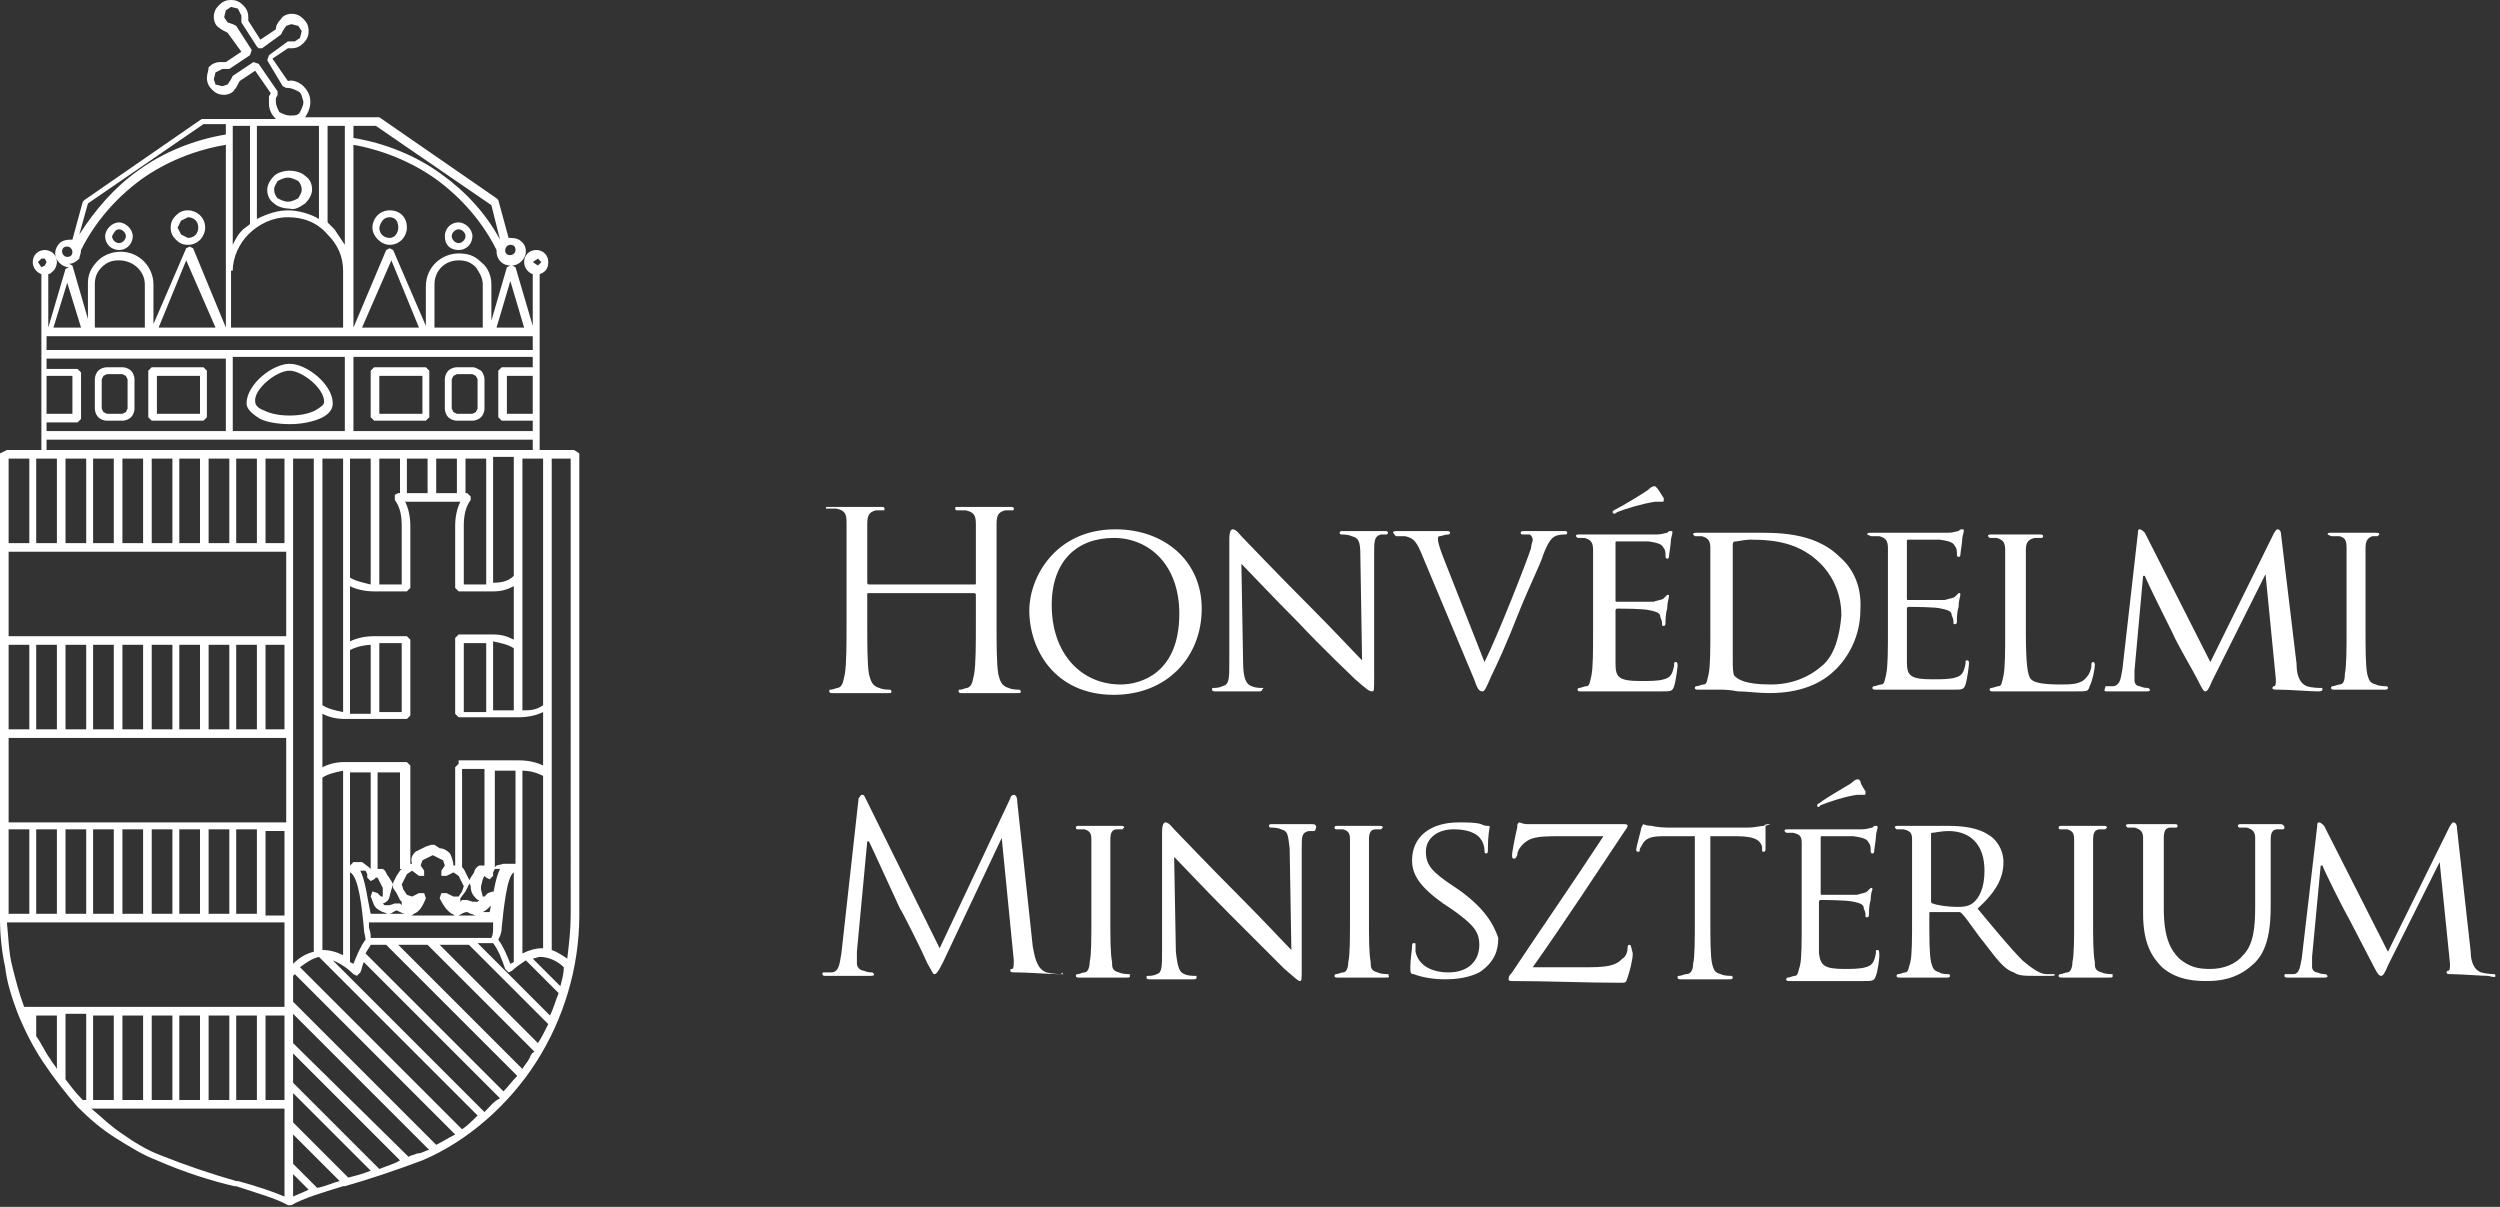 <?xml version="1.0" encoding="utf-8"?>
<!-- Generator: Adobe Illustrator 26.5.0, SVG Export Plug-In . SVG Version: 6.00 Build 0)  -->
<svg version="1.1" id="Layer_1" xmlns="http://www.w3.org/2000/svg" xmlns:xlink="http://www.w3.org/1999/xlink" x="0px" y="0px"
	 viewBox="0 0 145 70" style="enable-background:new 0 0 145 70;" xml:space="preserve">
<rect x="0" y="0" width="145" height="70" fill="#333333" stroke="none"/>
<style type="text/css">
	.st0{fill:#FFFFFF;}
</style>
<g>
	<g>
		<g>
			<path class="st0" d="M48,29.5c0.1,0,0.4,0,0.5,0c0.5,0.1,0.6,0.3,0.6,0.8c0,0.5,0,0.9,0,3.1V36c0,1.4,0,2.5-0.1,3.1
				c-0.1,0.4-0.1,0.7-0.4,0.8c-0.1,0-0.3,0.1-0.4,0.1c-0.1,0-0.1,0-0.1,0.1c0,0.1,0.1,0.1,0.2,0.1c0.4,0,1.3,0,1.4,0
				c0.1,0,1,0,1.8,0c0.2,0,0.2,0,0.2-0.1c0,0,0-0.1-0.1-0.1c-0.1,0-0.4,0-0.6-0.1c-0.4-0.1-0.5-0.4-0.6-0.8
				c-0.1-0.6-0.1-1.7-0.1-3.1v-1.5c0-0.1,0-0.1,0.1-0.1h6.1c0,0,0.1,0,0.1,0.1V36c0,1.4,0,2.5-0.1,3.1c-0.1,0.4-0.1,0.7-0.4,0.8
				c-0.1,0-0.3,0.1-0.4,0.1c-0.1,0-0.1,0-0.1,0.1c0,0.1,0.1,0.1,0.2,0.1c0.4,0,1.3,0,1.4,0c0.1,0,1,0,1.8,0c0.2,0,0.2,0,0.2-0.1
				c0,0,0-0.1-0.1-0.1c-0.1,0-0.4,0-0.6-0.1c-0.4-0.1-0.5-0.4-0.6-0.8c-0.1-0.6-0.1-1.7-0.1-3.1v-2.5c0-2.2,0-2.6,0-3.1
				c0-0.5,0.1-0.7,0.5-0.8c0.2,0,0.3,0,0.4,0c0.1,0,0.1,0,0.1-0.1c0-0.1-0.1-0.1-0.2-0.1c-0.4,0-1.3,0-1.4,0c-0.1,0-1,0-1.6,0
				c-0.2,0-0.2,0-0.2,0.1c0,0.1,0.1,0.1,0.1,0.1c0.1,0,0.4,0,0.5,0c0.5,0.1,0.6,0.3,0.6,0.8c0,0.5,0,0.9,0,3.1v0.3
				c0,0.1,0,0.1-0.1,0.1h-6.1c0,0-0.1,0-0.1-0.1v-0.3c0-2.2,0-2.6,0-3.1c0-0.5,0.1-0.7,0.5-0.8c0.2,0,0.3,0,0.4,0
				c0.1,0,0.1,0,0.1-0.1c0-0.1-0.1-0.1-0.2-0.1c-0.4,0-1.3,0-1.4,0c-0.1,0-1,0-1.6,0c-0.2,0-0.2,0-0.2,0.1
				C47.9,29.5,47.9,29.5,48,29.5z"/>
			<path class="st0" d="M64.6,40.3c3.1,0,5.1-2.2,5.1-5c0-2.8-2.2-4.6-5-4.6c-3.5,0-5,2.8-5,4.7C59.7,37.7,61.2,40.3,64.6,40.3z
				 M64.6,31.2c2,0,3.8,1.5,3.8,4.4c0,3.5-2.3,4.1-3.4,4.1c-2.3,0-4-1.8-4-4.6C61,32.5,62.5,31.2,64.6,31.2z"/>
			<path class="st0" d="M73.2,39.9c-0.1,0-0.4,0-0.6-0.1c-0.3-0.1-0.5-0.4-0.5-1.4l-0.1-5.7c0.4,0.4,1.8,1.9,3.3,3.4
				c1.3,1.4,3.2,3.2,3.3,3.3c0.7,0.6,0.8,0.7,1,0.7c0.1,0,0.1-0.1,0.1-0.9l0-7.1c0-0.7,0-1,0.4-1.1c0.1,0,0.2,0,0.3,0
				c0.1,0,0.1-0.1,0.1-0.1c0-0.1-0.1-0.1-0.2-0.1c-0.5,0-0.9,0-1.1,0c-0.1,0-0.8,0-1.3,0c-0.1,0-0.2,0-0.2,0.1c0,0,0,0.1,0.1,0.1
				c0.1,0,0.4,0,0.6,0.1c0.4,0.1,0.5,0.3,0.5,1.1l0.1,6.1c-0.4-0.4-1.7-1.8-3-3.1c-2-2-3.8-3.9-4-4.1c-0.1-0.1-0.3-0.4-0.5-0.4
				c-0.1,0-0.2,0.1-0.2,0.6v7c0,1.1,0,1.4-0.4,1.5c-0.2,0.1-0.4,0.1-0.5,0.1c-0.1,0-0.1,0-0.1,0.1c0,0.1,0.1,0.1,0.2,0.1
				c0.6,0,1.1,0,1.2,0c0.1,0,0.6,0,1.3,0c0.1,0,0.2,0,0.2-0.1C73.3,39.9,73.3,39.9,73.2,39.9z"/>
			<path class="st0" d="M81,31.1c0.1,0,0.3,0,0.5,0c0.4,0.1,0.6,0.2,0.9,0.9l3.1,7.4c0.2,0.6,0.3,0.7,0.5,0.7c0.1,0,0.2-0.2,0.5-0.9
				c0.3-0.6,0.9-1.9,1.6-3.7c0.6-1.5,1.3-2.9,1.4-3.3c0.3-0.8,0.5-1,0.7-1.1c0.2-0.1,0.5-0.1,0.6-0.1c0.1,0,0.1-0.1,0.1-0.1
				c0-0.1-0.1-0.1-0.2-0.1c-0.4,0-0.9,0-1,0c-0.2,0-0.7,0-1.2,0c-0.2,0-0.3,0-0.3,0.1c0,0.1,0.1,0.1,0.1,0.1c0.1,0,0.3,0,0.4,0
				c0.1,0,0.2,0.2,0.2,0.3c0,0.1-0.1,0.3-0.1,0.5c-0.3,0.9-1.9,5-2.7,6.6l-2.4-6.1c-0.2-0.5-0.3-0.9-0.3-1c0-0.1,0-0.2,0.1-0.2
				c0.1,0,0.3-0.1,0.5-0.1c0.1,0,0.1-0.1,0.1-0.1c0-0.1-0.1-0.1-0.3-0.1c-0.5,0-1.1,0-1.2,0c-0.2,0-0.9,0-1.5,0
				c-0.2,0-0.3,0-0.3,0.1C80.9,31,80.9,31.1,81,31.1z"/>
			<path class="st0" d="M93.1,40.1c0.2,0,0.5,0,1.1,0c0.5,0,1.3,0,2.2,0c0.5,0,0.6,0,0.7-0.3c0.1-0.3,0.2-1.1,0.2-1.2
				c0-0.1,0-0.2-0.1-0.2c-0.1,0-0.1,0-0.1,0.2c-0.1,0.5-0.2,0.7-0.6,0.8c-0.3,0.1-0.9,0.1-1.3,0.1c-1.3,0-1.5-0.2-1.5-1
				c0-0.2,0-1.7,0-2.1v-1c0,0,0-0.1,0.1-0.1c0.2,0,1.6,0,1.9,0.1c0.5,0.1,0.6,0.2,0.6,0.4c0.1,0.2,0.1,0.3,0.1,0.4
				c0,0.1,0,0.1,0.1,0.1c0.1,0,0.1-0.1,0.1-0.2c0-0.1,0-0.5,0.1-0.8c0-0.4,0.1-0.6,0.1-0.7c0-0.1,0-0.1-0.1-0.1c0,0-0.1,0.1-0.2,0.2
				c-0.1,0.1-0.3,0.1-0.6,0.2c-0.3,0-2,0-2.1,0c-0.1,0-0.1,0-0.1-0.1v-3.3c0-0.1,0-0.1,0.1-0.1c0.1,0,1.6,0,1.8,0
				c0.7,0.1,0.8,0.2,0.9,0.4c0.1,0.1,0.1,0.3,0.1,0.4c0,0.1,0,0.2,0.1,0.2c0.1,0,0.1-0.1,0.1-0.1c0-0.1,0.1-0.7,0.1-0.8
				c0-0.3,0.1-0.5,0.1-0.6c0-0.1,0-0.1-0.1-0.1c-0.1,0-0.1,0-0.2,0.1c-0.1,0-0.3,0.1-0.6,0.1c-0.3,0-2.9,0-3,0c-0.1,0-0.9,0-1.5,0
				c-0.1,0-0.2,0-0.2,0.1c0,0,0.1,0.1,0.1,0.1c0.1,0,0.3,0,0.4,0c0.4,0.1,0.5,0.3,0.5,0.7c0,0.4,0,0.7,0,2.6v2.1
				c0,1.2,0,2.1-0.1,2.6c-0.1,0.4-0.1,0.6-0.3,0.6c-0.1,0-0.3,0.1-0.4,0.1c-0.1,0-0.1,0.1-0.1,0.1c0,0.1,0.1,0.1,0.2,0.1
				c0.2,0,0.5,0,0.7,0C92.9,40.1,93.1,40.1,93.1,40.1z"/>
			<path class="st0" d="M93.6,29.8c0,0,0.1,0,0.2-0.1c0.5-0.2,1.5-0.5,2.2-0.6c0.2,0,0.4,0,0.4,0c0.1,0,0.1,0,0.1-0.2
				c-0.2-0.3-0.3-0.5-0.4-0.6c-0.1-0.1-0.1-0.1-0.1-0.1c-0.1,0-0.2,0-0.4,0.2c-0.1,0.1-1.4,0.9-2,1.2C93.5,29.7,93.5,29.7,93.6,29.8
				C93.5,29.8,93.6,29.8,93.6,29.8z"/>
			<path class="st0" d="M106.7,32.3c-1.5-1.5-3.8-1.4-5.1-1.4c-0.7,0-1.6,0-1.7,0c-0.1,0-0.9,0-1.5,0c-0.1,0-0.2,0-0.2,0.1
				c0,0,0.1,0.1,0.1,0.1c0.1,0,0.3,0,0.4,0c0.4,0.1,0.5,0.3,0.5,0.7c0,0.4,0,0.7,0,2.6v2.1c0,1.2,0,2.1-0.1,2.6
				c-0.1,0.4-0.1,0.6-0.3,0.6c-0.1,0-0.3,0.1-0.4,0.1c-0.1,0-0.1,0.1-0.1,0.1c0,0.1,0.1,0.1,0.2,0.1c0.2,0,0.5,0,0.8,0
				c0.3,0,0.5,0,0.5,0c0.1,0,0.5,0,1,0.1c0.5,0,1.2,0.1,1.8,0.1c2.2,0,3.3-0.8,3.9-1.4c0.7-0.7,1.4-1.9,1.4-3.4
				C108,33.9,107.4,32.9,106.7,32.3z M105.7,38.6c-0.8,0.7-1.8,1.1-3,1.1c-1.5,0-1.9-0.3-2.1-0.5c-0.1-0.1-0.1-0.6-0.1-0.9
				c0-0.2,0-1.4,0-2.6v-4.1c0-0.1,0-0.2,0.2-0.2c0.1,0,0.5-0.1,0.8-0.1c1.5,0,2.9,0.2,4.1,1.4c0.5,0.5,1.2,1.5,1.2,3
				C106.7,36.9,106.4,38,105.7,38.6z"/>
			<path class="st0" d="M108.6,31.1c0.1,0,0.3,0,0.4,0c0.4,0.1,0.5,0.3,0.5,0.7c0,0.4,0,0.7,0,2.6v2.1c0,1.2,0,2.1-0.1,2.6
				c-0.1,0.4-0.1,0.6-0.3,0.6c-0.1,0-0.3,0.1-0.4,0.1c-0.1,0-0.1,0.1-0.1,0.1c0,0.1,0.1,0.1,0.2,0.1c0.2,0,0.5,0,0.7,0
				c0.3,0,0.5,0,0.5,0c0.2,0,0.5,0,1.1,0c0.5,0,1.3,0,2.2,0c0.5,0,0.6,0,0.7-0.3c0.1-0.3,0.2-1.1,0.2-1.2c0-0.1,0-0.2-0.1-0.2
				c-0.1,0-0.1,0-0.1,0.2c-0.1,0.5-0.2,0.7-0.6,0.8c-0.3,0.1-0.9,0.1-1.3,0.1c-1.3,0-1.5-0.2-1.5-1c0-0.2,0-1.7,0-2.1v-1
				c0,0,0-0.1,0.1-0.1c0.2,0,1.6,0,1.9,0.1c0.5,0.1,0.6,0.2,0.6,0.4c0.1,0.2,0.1,0.3,0.1,0.4c0,0.1,0,0.1,0.1,0.1
				c0.1,0,0.1-0.1,0.1-0.2c0-0.1,0-0.5,0.1-0.8c0-0.4,0.1-0.6,0.1-0.7c0-0.1,0-0.1-0.1-0.1c0,0-0.1,0.1-0.2,0.2
				c-0.1,0.1-0.3,0.1-0.6,0.2c-0.3,0-2,0-2.1,0c-0.1,0-0.1,0-0.1-0.1v-3.3c0-0.1,0-0.1,0.1-0.1c0.1,0,1.6,0,1.8,0
				c0.7,0.1,0.8,0.2,0.9,0.4c0.1,0.1,0.1,0.3,0.1,0.4c0,0.1,0,0.2,0.1,0.2c0.1,0,0.1-0.1,0.1-0.1c0-0.1,0.1-0.7,0.1-0.8
				c0-0.3,0.1-0.5,0.1-0.6c0-0.1,0-0.1-0.1-0.1c-0.1,0-0.1,0-0.2,0.1c-0.1,0-0.3,0.1-0.6,0.1c-0.3,0-2.9,0-3,0c-0.1,0-0.9,0-1.5,0
				c-0.1,0-0.2,0-0.2,0.1C108.5,31.1,108.5,31.1,108.6,31.1z"/>
			<path class="st0" d="M121.5,38.6c0-0.1,0-0.2-0.1-0.2c-0.1,0-0.1,0.1-0.1,0.2c0,0.2-0.1,0.5-0.3,0.7c-0.3,0.4-0.9,0.4-1.5,0.4
				c-1,0-1.5-0.1-1.7-0.3c-0.2-0.2-0.3-0.9-0.3-2.7v-2.2c0-1.9,0-2.2,0-2.6c0-0.4,0.1-0.6,0.5-0.7c0.1,0,0.3,0,0.4,0
				c0,0,0.1,0,0.1-0.1c0-0.1-0.1-0.1-0.2-0.1c-0.4,0-1.3,0-1.4,0c-0.1,0-0.9,0-1.4,0c-0.1,0-0.2,0-0.2,0.1c0,0,0.1,0.1,0.1,0.1
				c0.1,0,0.3,0,0.4,0c0.4,0.1,0.5,0.3,0.5,0.7c0,0.4,0,0.7,0,2.6v2.1c0,1.2,0,2.1-0.1,2.6c-0.1,0.4-0.1,0.6-0.3,0.6
				c-0.1,0-0.3,0.1-0.4,0.1c-0.1,0-0.1,0.1-0.1,0.1c0,0.1,0.1,0.1,0.2,0.1c0.2,0,0.5,0,0.7,0c0.2,0,0.5,0,0.5,0c0.4,0,0.8,0,1.4,0
				c0.6,0,1.3,0,2.2,0c0.7,0,0.7,0,0.8-0.3C121.4,39.4,121.5,38.7,121.5,38.6z"/>
			<path class="st0" d="M122.2,40.1c0.3,0,1,0,1.1,0c0.1,0,0.7,0,1.2,0c0.1,0,0.2,0,0.2-0.1c0,0-0.1-0.1-0.1-0.1
				c-0.1,0-0.3,0-0.5-0.1c-0.2,0-0.3-0.2-0.3-0.3c0-0.2,0-0.4,0-0.6l0.5-5.5h0.1c0.2,0.5,1.2,2.5,1.6,3.3c0.3,0.7,1.2,2.2,1.5,2.8
				c0.2,0.4,0.3,0.6,0.4,0.6c0.1,0,0.2-0.1,0.4-0.6l3.1-6.2h0l0.6,6.1c0,0.2,0,0.4-0.1,0.4c-0.1,0-0.1,0.1-0.1,0.1
				c0,0.1,0.1,0.1,0.4,0.1c0.5,0,1.9,0.1,2.2,0.1c0.1,0,0.3,0,0.3-0.1c0-0.1,0-0.1-0.1-0.1c-0.1,0-0.5,0-0.8-0.1
				c-0.5-0.2-0.6-0.8-0.6-1.3l-0.9-7.5c0-0.2-0.1-0.3-0.2-0.3c-0.1,0-0.1,0.1-0.2,0.2l-3.7,7.5l-3.8-7.5c-0.1-0.1-0.2-0.2-0.3-0.2
				c-0.1,0-0.1,0.1-0.1,0.2l-0.9,7.9c-0.1,0.5-0.1,0.9-0.5,1c-0.2,0-0.3,0-0.4,0c-0.1,0-0.1,0-0.1,0.1
				C122,40.1,122.1,40.1,122.2,40.1z"/>
			<path class="st0" d="M135.3,31.1c0.1,0,0.2,0,0.4,0c0.3,0.1,0.4,0.2,0.4,0.7c0,0.4,0,0.7,0,2.6v2.1c0,1.2,0,2.1-0.1,2.6
				c0,0.4-0.1,0.6-0.3,0.6c-0.1,0-0.3,0.1-0.4,0.1c-0.1,0-0.1,0.1-0.1,0.1c0,0.1,0.1,0.1,0.2,0.1c0.4,0,1.2,0,1.3,0
				c0.1,0,0.9,0,1.6,0c0.1,0,0.2,0,0.2-0.1c0,0,0-0.1-0.1-0.1c-0.1,0-0.4,0-0.6-0.1c-0.4-0.1-0.4-0.3-0.5-0.6
				c-0.1-0.5-0.1-1.5-0.1-2.6v-2.1c0-1.9,0-2.2,0-2.6c0-0.4,0.1-0.6,0.4-0.7c0.1,0,0.2,0,0.3,0c0,0,0.1-0.1,0.1-0.1
				c0-0.1-0.1-0.1-0.2-0.1c-0.4,0-1.2,0-1.3,0c-0.1,0-0.9,0-1.3,0c-0.1,0-0.2,0-0.2,0.1C135.2,31.1,135.2,31.1,135.3,31.1z"/>
		</g>
		<g>
			<path class="st0" d="M61.6,56.5c-0.1,0-0.5,0-0.9-0.1c-0.6-0.2-0.7-1-0.8-1.5L59,46.5c0-0.3-0.1-0.4-0.2-0.4
				c-0.1,0-0.2,0.1-0.2,0.2L54.5,55l-4.3-8.7c-0.1-0.2-0.1-0.2-0.2-0.2c-0.1,0-0.1,0.1-0.2,0.2l-1,9c-0.1,0.5-0.1,1.1-0.6,1.1
				c-0.2,0-0.3,0-0.4,0c-0.1,0-0.1,0-0.1,0.1c0,0.1,0.1,0.1,0.2,0.1c0.4,0,1,0,1.2,0c0.1,0,0.8,0,1.3,0c0.2,0,0.3,0,0.3-0.1
				c0,0-0.1-0.1-0.1-0.1c-0.1,0-0.3,0-0.5-0.1c-0.2,0-0.4-0.2-0.4-0.4c0-0.2,0-0.5,0-0.7l0.6-6.4h0.1c0.2,0.4,1.7,3.7,1.8,3.9
				c0.1,0.1,1.3,2.5,1.6,3.2c0.3,0.5,0.3,0.6,0.4,0.6c0.1,0,0.2-0.1,0.5-0.7l3.4-7.2h0l0.7,7.1c0,0.2,0,0.5-0.1,0.5
				c-0.1,0-0.1,0-0.1,0.1c0,0.1,0.1,0.1,0.4,0.1c0.5,0,2,0.1,2.3,0.1c0.2,0,0.3,0,0.3-0.1C61.7,56.6,61.7,56.5,61.6,56.5z"/>
			<path class="st0" d="M65.5,56.5c-0.1,0-0.4,0-0.6-0.1c-0.4-0.1-0.4-0.3-0.4-0.6c-0.1-0.5-0.1-1.4-0.1-2.5v-2.1c0-1.8,0-2.2,0-2.5
				c0-0.4,0.1-0.6,0.4-0.6c0.1,0,0.2,0,0.3,0c0,0,0.1-0.1,0.1-0.1c0-0.1-0.1-0.1-0.2-0.1c-0.4,0-1.2,0-1.2,0c-0.1,0-0.8,0-1.2,0
				c-0.1,0-0.2,0-0.2,0.1c0,0,0,0.1,0.1,0.1c0.1,0,0.2,0,0.4,0c0.3,0.1,0.4,0.2,0.4,0.6c0,0.4,0,0.7,0,2.5v2.1c0,1.1,0,2.1-0.1,2.5
				c0,0.3-0.1,0.6-0.3,0.6c-0.1,0-0.3,0.1-0.4,0.1c-0.1,0-0.1,0.1-0.1,0.1c0,0.1,0.1,0.1,0.2,0.1c0.4,0,1.1,0,1.2,0
				c0.1,0,0.8,0,1.5,0C65.5,56.7,65.6,56.7,65.5,56.5C65.6,56.6,65.6,56.5,65.5,56.5z"/>
			<path class="st0" d="M76.1,47.8c-0.5,0-0.9,0-1,0c-0.1,0-0.7,0-1.3,0c-0.1,0-0.2,0-0.2,0.1c0,0,0,0.1,0.1,0.1
				c0.1,0,0.4,0,0.6,0.1c0.4,0.1,0.4,0.3,0.5,1.1l0.1,5.9c-0.4-0.4-1.7-1.8-2.9-3c-1.9-1.9-3.7-3.8-3.9-4c-0.1-0.1-0.3-0.4-0.5-0.4
				c-0.1,0-0.2,0.1-0.2,0.6V55c0,1.1,0,1.4-0.3,1.5c-0.2,0.1-0.4,0.1-0.5,0.1c-0.1,0-0.1,0-0.1,0.1c0,0.1,0.1,0.1,0.2,0.1
				c0.6,0,1.1,0,1.2,0c0.1,0,0.6,0,1.3,0c0.1,0,0.2,0,0.2-0.1c0-0.1,0-0.1-0.1-0.1c-0.1,0-0.4,0-0.6-0.1c-0.3-0.1-0.4-0.4-0.5-1.3
				l-0.1-5.5c0.4,0.4,1.8,1.9,3.2,3.3c1.3,1.3,3.1,3.1,3.2,3.2c0.7,0.6,0.8,0.7,0.9,0.7c0.1,0,0.1-0.1,0.1-0.8l0-6.9
				c0-0.7,0-0.9,0.4-1c0.1,0,0.2,0,0.3,0c0.1,0,0.1-0.1,0.1-0.1C76.4,47.9,76.3,47.8,76.1,47.8z"/>
			<path class="st0" d="M80.5,56.5c-0.1,0-0.4,0-0.6-0.1c-0.4-0.1-0.4-0.3-0.4-0.6c-0.1-0.5-0.1-1.4-0.1-2.5v-2.1c0-1.8,0-2.2,0-2.5
				c0-0.4,0.1-0.6,0.4-0.6c0.1,0,0.2,0,0.3,0c0,0,0.1-0.1,0.1-0.1c0-0.1-0.1-0.1-0.2-0.1c-0.4,0-1.2,0-1.2,0c-0.1,0-0.8,0-1.2,0
				c-0.1,0-0.2,0-0.2,0.1c0,0,0,0.1,0.1,0.1c0.1,0,0.2,0,0.4,0c0.3,0.1,0.4,0.2,0.4,0.6c0,0.4,0,0.7,0,2.5v2.1c0,1.1,0,2.1-0.1,2.5
				c0,0.3-0.1,0.6-0.3,0.6c-0.1,0-0.3,0.1-0.4,0.1c-0.1,0-0.1,0.1-0.1,0.1c0,0.1,0.1,0.1,0.2,0.1c0.4,0,1.1,0,1.2,0
				c0.1,0,0.9,0,1.5,0C80.6,56.7,80.6,56.7,80.5,56.5C80.6,56.6,80.6,56.5,80.5,56.5z"/>
			<path class="st0" d="M84.6,51.6l-0.3-0.2c-1.2-0.8-1.6-1.2-1.6-2c0-0.8,0.7-1.3,1.6-1.3c1.1,0,1.5,0.4,1.6,0.6
				c0.1,0.1,0.2,0.4,0.2,0.6c0,0.1,0,0.2,0.1,0.2c0.1,0,0.1-0.1,0.1-0.3c0-0.8,0.1-1.2,0.1-1.2c0-0.1,0-0.1-0.1-0.1
				c-0.1,0-0.2,0-0.4-0.1c-0.3-0.1-0.8-0.1-1.3-0.1c-1.6,0-2.7,0.8-2.7,2.2c0,0.8,0.4,1.5,1.8,2.5l0.6,0.4c1.1,0.8,1.5,1.2,1.5,2
				c0,0.9-0.6,1.6-1.8,1.6c-0.8,0-1.7-0.3-1.9-1.2c0-0.2,0-0.3,0-0.4c0-0.1,0-0.1-0.1-0.1c-0.1,0-0.1,0.1-0.1,0.2
				c0,0.2-0.1,0.7-0.1,1.2c0,0.3,0,0.4,0.2,0.4c0.5,0.2,1.2,0.3,1.8,0.3c0.7,0,1.4-0.1,2-0.4c0.9-0.6,1.1-1.3,1.1-2
				C86.6,53.5,86,52.6,84.6,51.6z"/>
			<path class="st0" d="M94.5,54.8c-0.1,0-0.1,0.1-0.1,0.2c0,0.2-0.1,0.5-0.3,0.6c-0.3,0.3-0.6,0.5-1.9,0.5h-3.3
				c1.9-2.7,3.6-5.3,5.4-8c0.1-0.1,0.1-0.2,0.1-0.2c0-0.1-0.1-0.1-0.3-0.1h-3.4c-0.4,0-1,0-2.1,0c-0.3,0-0.4-0.1-0.5-0.1
				C88,47.8,88,47.8,88,48c-0.1,0.4-0.3,1.4-0.3,1.6c0,0.1,0,0.2,0.1,0.2c0.1,0,0.1,0,0.2-0.2c0-0.3,0.3-0.7,0.7-0.9
				c0.4-0.2,1.1-0.2,1.7-0.2H93c-1.7,2.6-3.5,5.2-5.3,7.9c-0.2,0.2-0.2,0.3-0.2,0.4c0,0.1,0.1,0.1,0.2,0.1c2.1,0,4.2,0.1,6.3,0.1
				c0.3,0,0.3,0,0.4-0.3c0.1-0.3,0.3-1,0.3-1.4C94.6,54.9,94.6,54.8,94.5,54.8z"/>
			<path class="st0" d="M102.6,47.8c-0.1,0-0.2,0-0.3,0.1c-0.2,0-0.5,0.1-0.9,0.1h-4.6c-0.1,0-0.6,0-1-0.1c-0.3,0-0.5-0.1-0.5-0.1
				c0,0-0.1,0.2-0.1,0.2c0,0.1-0.3,1.1-0.3,1.3c0,0.1,0.1,0.1,0.1,0.1c0.1,0,0.1,0,0.1-0.1c0-0.1,0.1-0.2,0.2-0.4
				c0.2-0.3,0.5-0.4,1.2-0.4l1.8,0v4.9c0,1.1,0,2.1-0.1,2.5c0,0.3-0.1,0.6-0.4,0.6c-0.1,0-0.3,0.1-0.4,0.1c-0.1,0-0.1,0-0.1,0.1
				c0,0.1,0.1,0.1,0.2,0.1c0.4,0,1.2,0,1.3,0c0.1,0,0.9,0,1.5,0c0.1,0,0.2,0,0.2-0.1c0,0,0-0.1-0.1-0.1c-0.1,0-0.4,0-0.6-0.1
				c-0.4-0.1-0.4-0.3-0.5-0.6c-0.1-0.5-0.1-1.4-0.1-2.5v-4.9l1.5,0c1.2,0,1.4,0.3,1.5,0.6l0,0.1c0,0.2,0,0.2,0.1,0.2
				c0.1,0,0.1-0.1,0.1-0.2c0-0.1,0-1,0-1.3C102.7,47.8,102.7,47.8,102.6,47.8z"/>
			<path class="st0" d="M108.9,55.1c-0.1,0-0.1,0-0.1,0.2c-0.1,0.5-0.2,0.7-0.6,0.8c-0.3,0.1-0.9,0.1-1.2,0.1
				c-1.2,0-1.4-0.2-1.5-0.9c0-0.2,0-1.6,0-2v-1c0,0,0-0.1,0.1-0.1c0.2,0,1.5,0,1.9,0.1c0.5,0.1,0.6,0.2,0.6,0.4
				c0.1,0.2,0.1,0.3,0.1,0.4c0,0.1,0,0.1,0.1,0.1c0.1,0,0.1-0.1,0.1-0.2c0-0.1,0-0.5,0.1-0.8c0-0.4,0.1-0.6,0.1-0.6
				c0-0.1,0-0.1-0.1-0.1c0,0-0.1,0.1-0.2,0.2c-0.1,0.1-0.3,0.1-0.6,0.2c-0.3,0-1.9,0-2,0c-0.1,0-0.1,0-0.1-0.1v-3.2
				c0-0.1,0-0.1,0.1-0.1c0.1,0,1.6,0,1.8,0c0.7,0.1,0.8,0.2,0.9,0.4c0.1,0.1,0.1,0.3,0.1,0.4c0,0.1,0,0.2,0.1,0.2
				c0.1,0,0.1-0.1,0.1-0.1c0-0.1,0.1-0.7,0.1-0.8c0-0.3,0.1-0.5,0.1-0.6c0-0.1,0-0.1-0.1-0.1c-0.1,0-0.1,0-0.2,0.1
				c-0.1,0-0.3,0.1-0.6,0.1c-0.3,0-2.8,0-2.9,0c-0.1,0-0.9,0-1.4,0c-0.1,0-0.2,0-0.2,0.1c0,0,0.1,0.1,0.1,0.1c0.1,0,0.3,0,0.4,0
				c0.4,0.1,0.5,0.2,0.5,0.6c0,0.4,0,0.7,0,2.5v2.1c0,1.1,0,2.1-0.1,2.5c-0.1,0.3-0.1,0.6-0.3,0.6c-0.1,0-0.3,0.1-0.4,0.1
				c-0.1,0-0.1,0.1-0.1,0.1c0,0.1,0.1,0.1,0.2,0.1c0.2,0,0.5,0,0.7,0c0.3,0,0.5,0,0.5,0c0.2,0,0.5,0,1,0c0.5,0,1.2,0,2.1,0
				c0.5,0,0.6,0,0.7-0.3c0.1-0.2,0.2-1,0.2-1.1C109,55.2,109,55.1,108.9,55.1z"/>
			<path class="st0" d="M105.6,46.7c0.5-0.2,1.4-0.5,2.1-0.6c0.2,0,0.4,0,0.4,0c0.1,0,0.1,0,0.1-0.2c-0.2-0.3-0.3-0.5-0.3-0.6
				c-0.1-0.1-0.1-0.1-0.1-0.1c-0.1,0-0.2,0-0.4,0.2c-0.1,0.1-1.4,0.8-1.9,1.2c-0.1,0-0.1,0.1-0.1,0.1c0,0.1,0,0.1,0.1,0.1
				C105.5,46.8,105.5,46.8,105.6,46.7z"/>
			<path class="st0" d="M119.1,56.5c-0.1,0-0.2,0-0.4,0c-0.3,0-0.7-0.2-1.4-0.8c-0.7-0.7-1.6-1.8-2.6-3c1.1-1,1.5-1.8,1.5-2.7
				c0-0.8-0.5-1.4-0.9-1.6c-0.6-0.4-1.5-0.5-2.3-0.5c-0.4,0-1.4,0-1.5,0c-0.1,0-0.9,0-1.4,0c-0.1,0-0.2,0-0.2,0.1
				c0,0,0.1,0.1,0.1,0.1c0.1,0,0.3,0,0.4,0c0.4,0.1,0.5,0.2,0.5,0.6c0,0.4,0,0.7,0,2.5v2.1c0,1.1,0,2.1-0.1,2.5
				c-0.1,0.3-0.1,0.6-0.3,0.6c-0.1,0-0.3,0.1-0.4,0.1c-0.1,0-0.1,0.1-0.1,0.1c0,0.1,0.1,0.1,0.2,0.1c0.4,0,1.2,0,1.2,0
				c0.1,0,0.8,0,1.5,0c0.1,0,0.2,0,0.2-0.1c0,0,0-0.1-0.1-0.1c-0.1,0-0.4,0-0.5-0.1c-0.4-0.1-0.4-0.3-0.5-0.6
				c-0.1-0.5-0.1-1.4-0.1-2.5v-0.3c0-0.1,0-0.1,0.1-0.1l1.6,0c0.1,0,0.1,0,0.2,0.1c0.3,0.3,0.8,1.1,1.3,1.7c0.7,0.9,1.1,1.5,1.7,1.7
				c0.3,0.2,0.6,0.2,1.3,0.2h0.8c0.2,0,0.3,0,0.3-0.1C119.2,56.6,119.2,56.5,119.1,56.5z M114.4,52.4c-0.3,0.2-0.6,0.2-0.9,0.2
				c-0.5,0-1.2-0.1-1.4-0.2c-0.1,0-0.1-0.1-0.1-0.2v-3.8c0-0.1,0-0.1,0.1-0.1c0.1,0,0.5-0.1,0.9-0.1c1.3,0,2.1,0.8,2.1,2.3
				C115.1,51.5,114.8,52.1,114.4,52.4z"/>
			<path class="st0" d="M122.5,56.5c-0.1,0-0.4,0-0.6-0.1c-0.4-0.1-0.4-0.3-0.4-0.6c-0.1-0.5-0.1-1.4-0.1-2.5v-2.1
				c0-1.8,0-2.2,0-2.5c0-0.4,0.1-0.6,0.4-0.6c0.1,0,0.2,0,0.3,0c0,0,0.1-0.1,0.1-0.1c0-0.1-0.1-0.1-0.2-0.1c-0.4,0-1.2,0-1.2,0
				c-0.1,0-0.8,0-1.2,0c-0.1,0-0.2,0-0.2,0.1c0,0,0,0.1,0.1,0.1c0.1,0,0.2,0,0.4,0c0.3,0.1,0.4,0.2,0.4,0.6c0,0.4,0,0.7,0,2.5v2.1
				c0,1.1,0,2.1-0.1,2.5c0,0.3-0.1,0.6-0.3,0.6c-0.1,0-0.3,0.1-0.4,0.1c-0.1,0-0.1,0.1-0.1,0.1c0,0.1,0.1,0.1,0.2,0.1
				c0.4,0,1.1,0,1.2,0c0.1,0,0.9,0,1.5,0C122.5,56.7,122.6,56.7,122.5,56.5C122.6,56.6,122.6,56.5,122.5,56.5z"/>
			<path class="st0" d="M132.3,47.8c-0.4,0-0.9,0-1,0c-0.1,0-0.8,0-1.3,0c-0.1,0-0.2,0-0.2,0.1c0,0,0,0.1,0.1,0.1c0.1,0,0.3,0,0.4,0
				c0.4,0.1,0.5,0.3,0.5,0.6c0,0.4,0,0.7,0,2.5v1.5c0,1.2-0.1,2.2-0.7,2.8c-0.4,0.5-1.1,0.8-1.9,0.8c-0.7,0-1.2-0.1-1.8-0.6
				c-0.5-0.5-0.9-1.2-0.9-2.9v-1.6c0-1.8,0-2.2,0-2.5c0-0.4,0.1-0.6,0.4-0.6c0.2,0,0.2,0,0.3,0c0.1,0,0.1-0.1,0.1-0.1
				c0-0.1-0.1-0.1-0.2-0.1c-0.4,0-1.1,0-1.2,0c-0.1,0-0.8,0-1.4,0c-0.1,0-0.2,0-0.2,0.1c0,0,0.1,0.1,0.1,0.1c0.1,0,0.3,0,0.4,0
				c0.4,0.1,0.5,0.3,0.5,0.6c0,0.4,0,0.7,0,2.5V53c0,1.7,0.5,2.5,1.1,3.1c0.9,0.8,2.1,0.8,2.6,0.8c0.7,0,1.7-0.1,2.6-0.9
				c1-0.8,1.1-2.3,1.1-3.5v-1.3c0-1.8,0-2.2,0-2.5c0-0.4,0.1-0.6,0.4-0.6c0.2,0,0.2,0,0.3,0c0.1,0,0.1-0.1,0.1-0.1
				C132.5,47.9,132.4,47.8,132.3,47.8z"/>
			<path class="st0" d="M144.7,56.5c-0.1,0-0.4,0-0.8-0.1c-0.5-0.2-0.6-0.8-0.6-1.2l-0.8-7.2c0-0.2-0.1-0.3-0.2-0.3
				c-0.1,0-0.1,0.1-0.2,0.2l-3.6,7.3l-3.7-7.3c-0.1-0.1-0.2-0.2-0.3-0.2c-0.1,0-0.1,0.1-0.1,0.2l-0.9,7.7c-0.1,0.4-0.1,0.9-0.5,0.9
				c-0.2,0-0.3,0-0.4,0c-0.1,0-0.1,0-0.1,0.1c0,0.1,0.1,0.1,0.2,0.1c0.3,0,0.9,0,1,0c0.1,0,0.7,0,1.1,0c0.1,0,0.2,0,0.2-0.1
				c0,0-0.1-0.1-0.1-0.1c-0.1,0-0.3,0-0.5-0.1c-0.2,0-0.3-0.2-0.3-0.3c0-0.2,0-0.4,0-0.6l0.5-5.3h0.1c0.2,0.5,1.2,2.5,1.6,3.2
				c0.3,0.6,1.1,2.1,1.4,2.7c0.2,0.4,0.3,0.5,0.4,0.5s0.2-0.1,0.4-0.6l3-6h0l0.6,5.9c0,0.2,0,0.4-0.1,0.4c-0.1,0-0.1,0.1-0.1,0.1
				c0,0.1,0.1,0.1,0.3,0.1c0.4,0,1.8,0.1,2.1,0.1C144.7,56.7,144.8,56.7,144.7,56.5C144.8,56.6,144.7,56.5,144.7,56.5z"/>
		</g>
	</g>
	<path class="st0" d="M33.3,26.1h-2V16c0,0,0-0.1,0-0.1c0.3-0.1,0.5-0.3,0.5-0.7c0-0.4-0.3-0.7-0.7-0.7c-0.4,0-0.7,0.3-0.7,0.7
		c0,0.3,0.2,0.6,0.5,0.7c0,0,0,0.1,0,0.1v2.9l-1-3.4l-0.2-0.1c0.4,0,0.8-0.4,0.8-0.8c0-0.3-0.1-0.5-0.4-0.7
		c-0.2-0.1-0.4-0.1-0.6-0.1l-0.6-2.2l-0.1-0.1L22,6.8l-0.1,0h-4.2l0,0C17.9,6.5,18,6.2,18,5.9c0-0.3-0.1-0.6-0.4-0.9
		c-0.2-0.2-0.6-0.4-0.9-0.3h0l-0.9-1.3l0.9-0.6l0,0l0.2,0c0.3,0,0.5-0.1,0.7-0.3c0.2-0.2,0.3-0.4,0.3-0.7c0-0.3-0.1-0.5-0.3-0.7
		c-0.2-0.2-0.4-0.3-0.7-0.3c-0.2,0-0.5,0.1-0.6,0.3C16.1,1.3,16,1.5,16,1.7l-0.9,0.6l-0.7-1.1l0,0l0-0.2c0-0.3-0.1-0.5-0.3-0.7
		C13.9,0.1,13.7,0,13.4,0c-0.3,0-0.5,0.1-0.7,0.3c-0.2,0.2-0.3,0.4-0.3,0.7c0,0.2,0.1,0.5,0.3,0.6c0.1,0.1,0.3,0.2,0.5,0.3L14,3
		l-0.9,0.6l-0.1,0l-0.2,0c-0.3,0-0.5,0.1-0.7,0.3C12.1,4.1,12,4.3,12,4.5c0,0.3,0.1,0.5,0.3,0.7c0.2,0.2,0.4,0.3,0.7,0.3
		c0.2,0,0.5-0.1,0.6-0.3c0.1-0.1,0.2-0.3,0.3-0.5l0.9-0.6l0.9,1.3l-0.1,0.2l0,0.4c0,0.3,0.1,0.6,0.4,0.9h-4.2l-0.1,0l-6.8,4.7
		l-0.1,0.1l-0.6,2.2c-0.2,0-0.4,0-0.6,0.1c-0.2,0.1-0.4,0.4-0.4,0.7c0,0.4,0.4,0.8,0.8,0.8l-0.2,0.1l-1,3.4V16c0,0,0-0.1,0-0.1
		c0.1,0,0.2-0.1,0.3-0.2c0.1-0.1,0.2-0.3,0.2-0.5c0-0.2-0.1-0.4-0.2-0.5c-0.1-0.1-0.3-0.2-0.5-0.2c-0.4,0-0.7,0.3-0.7,0.7
		c0,0.3,0.2,0.6,0.5,0.7c0,0,0,0.1,0,0.1v10.1h-2L0,26.3v26.9l0,0.1l0,0c0,0.9,0.1,1.9,0.3,2.8C0.4,57,0.7,57.9,1,58.7l0,0
		c0.4,1,0.9,2,1.5,2.9c0.6,0.9,1.3,1.8,2,2.6c0.7,0.7,1.4,1.3,2.2,1.8c0.8,0.5,1.6,1,2.4,1.3c1.6,0.7,3.2,1.2,4.5,1.5l0.1,0
		c1.2,0.4,2.3,0.7,3,1.1l0.2,0c0.7-0.4,1.7-0.7,3-1.1l0.1,0c1.4-0.4,2.9-0.9,4.5-1.5c2.6-1.1,5-3.2,6.6-5.7c1.6-2.5,2.5-5.5,2.5-8.5
		V26.3L33.3,26.1z M30.9,15.2l0.3-0.2l0.2,0.2l-0.2,0.2L30.9,15.2z M31.5,26.6v14.3c-0.4,0.3-0.8,0.3-1.2,0.3v-3.7l0,0v-3.9l0,0v-7
		H31.5z M21.1,53.8c0,0.3,0.1,0.5,0.1,0.7c-0.3,0.4-0.5,0.9-0.7,1.4l-0.2-0.1v-5.2C20.8,50.8,21,52.7,21.1,53.8 M20.3,50.2v-5.4h1.2
		v5.6l-0.1-0.1L21,50l-0.1,0l-0.2,0l-0.2,0L20.3,50.2z M20.9,50.5l0.2,0l0,0l0.1,0l0.1,0.2l0,0.2l0.2,0.2l0.2-0.1l0,0l0,0l0.1-0.1
		l-0.1,0l0.1,0h0l0,0l0.1,0l0,0l0.1,0.2l0.2,0.4l0,0.2l0,0L22.2,52l-0.1,0l-0.2-0.2l-0.3-0.1l-0.1,0.3c0.1,0.2,0.1,0.3,0.2,0.5
		c0.1,0.2,0.3,0.3,0.5,0.4c0.1,0,0.2,0.1,0.3,0.1h-1C21.3,52.1,21.2,51.1,20.9,50.5 M21.7,50.5L21.7,50.5L21.7,50.5L21.7,50.5z
		 M21.9,50.8L21.9,50.8L21.9,50.8L21.9,50.8z M24.3,50.8l0.3,0l0-0.3l-0.2-0.3l0.1-0.3l0.4-0.2l0,0l0.2-0.1l0.2,0.1l0.4,0.2l0.1,0.3
		l-0.2,0.3l0,0.3l0.3,0l-0.1,0h0.1l0,0l0.4-0.2l0.3,0.2l0.1,0.2l0,0l0.2,0.4l-0.1,0.3l0,0l0,0l-0.2,0.3L26.3,52l-0.4-0.2h-0.3
		l-0.1,0.3c0.2,0.4,0.4,0.7,0.7,0.9c0.1,0,0.1,0.1,0.2,0.1h-2.6c0.1,0,0.1,0,0.2-0.1c0.3-0.1,0.5-0.4,0.7-0.9l-0.1-0.3l-0.3,0
		L23.9,52l-0.3-0.1l-0.2-0.3l-0.1-0.3l0.2-0.4l0,0l0.1-0.2l0.3-0.2L24.3,50.8L24.3,50.8L24.3,50.8L24.3,50.8L24.3,50.8z M27.3,51.2
		l-0.2-0.4l-0.2-0.4l-0.1-0.1v-5.7h1.3v5.6l-0.2,0l-0.1,0c-0.2,0.1-0.3,0.3-0.3,0.4l-0.2,0.3l-0.1,0.2l0.1,0.3
		c0,0.3,0.1,0.5,0.3,0.7c0.1,0.1,0.1,0.1,0.2,0.1l-0.1,0.1l-0.3,0l-0.3-0.1l-0.3,0l-0.1,0.1v-0.2l0,0l0.3-0.4l0.2-0.4L27.3,51.2z
		 M27.1,52.9l0.2,0.1c0.1,0,0.2,0.1,0.3,0.1h-1C26.8,53,26.9,52.9,27.1,52.9 M26.4,52.5L26.4,52.5L26.4,52.5L26.4,52.5L26.4,52.5z
		 M23.8,52.5L23.8,52.5L23.8,52.5L23.8,52.5z M23.5,53h-1c0.1,0,0.2,0,0.3-0.1l0.2-0.1C23.2,52.9,23.4,53,23.5,53 M23.3,50.4
		l-0.1,0.1l-0.2,0.3l-0.2,0.4l0,0.3l0.2,0.3l0.2,0.4l0.1,0.1v0.2l-0.1-0.1h-0.3l-0.3,0.1l-0.3,0l-0.1-0.1c0.1,0,0.2-0.1,0.2-0.1
		c0.2-0.1,0.2-0.4,0.3-0.7l0.1-0.3l-0.1-0.2l-0.2-0.3c-0.1-0.1-0.1-0.3-0.3-0.4l-0.1,0l0,0l0,0l-0.2,0v-5.6h1.3V50.4z M21.8,52.2
		L21.8,52.2L21.8,52.2L21.8,52.2z M28.6,53.5l0,0.2l0,0.1l0,0c0,0.2,0,0.4-0.1,0.6h-7c0-0.2,0-0.3-0.1-0.6l0-0.2l0-0.1H28.6z
		 M27.7,53c0.1,0,0.2,0,0.3-0.1c0.2-0.1,0.3-0.2,0.5-0.4c0.1-0.1,0.2-0.3,0.2-0.5l-0.1-0.3l-0.3,0.1l-0.2,0.2l-0.1,0l-0.1-0.4l0-0.2
		L28,51l0.1-0.2l0,0l0.1,0l0,0h0l0,0h0l0,0l-0.1,0l0.1,0.1l0,0l0.2,0.1l0.2-0.2l0-0.2l0.1-0.2l0.1,0l0,0l0.2,0
		c-0.3,0.6-0.4,1.6-0.6,2.5H27.7z M28.5,50.5L28.5,50.5L28.5,50.5L28.5,50.5z M29.1,53.8c0.1-1,0.3-3,0.7-3.2v5.2l-0.2,0.1
		c-0.2-0.5-0.4-1-0.7-1.4C29,54.3,29.1,54.1,29.1,53.8 M29.7,50.1l-0.2,0l-0.2,0l-0.1,0l-0.4,0.1l-0.1,0.1v-5.6h1.2v5.4L29.7,50.1z
		 M26.6,44.3l-0.2,0.2v5.7l-0.1,0l0,0v0c0-0.2-0.1-0.5-0.2-0.7c-0.2-0.2-0.4-0.3-0.6-0.3l0,0L25.2,49L25,49l-0.3,0.1l0,0
		c-0.2,0.1-0.4,0.2-0.6,0.3c-0.2,0.2-0.3,0.4-0.2,0.7l0,0l0,0l-0.1,0v-5.7l-0.2-0.2H20c-0.5,0-0.9,0.1-1.3,0.3v-3.1
		c0.4,0.2,0.8,0.3,1.3,0.3h3.6l0.2-0.2v-4.4l-0.2-0.2h-1.9c-0.5,0-1,0.1-1.4,0.3V34c0.4,0.2,0.9,0.3,1.4,0.3h1.9l0.2-0.2v-3.6
		c0-0.5-0.1-1-0.3-1.4h3.2c-0.2,0.4-0.3,0.9-0.3,1.4v3.6l0.2,0.2h2c0.5,0,0.8-0.1,1.2-0.3v3.1c-0.4-0.2-0.7-0.3-1.2-0.3h-2l-0.2,0.2
		v4.4l0.2,0.2h3.5c0.5,0,1-0.1,1.4-0.3v3.1c-0.4-0.2-0.9-0.3-1.4-0.3H26.6z M19.9,44.7v10.7c-0.4-0.2-0.8-0.3-1.2-0.3v-10
		C19,44.9,19.4,44.8,19.9,44.7 M18.7,40.9V26.6h1.2v14.7C19.4,41.2,19,41.1,18.7,40.9 M20.3,41.3v-3.6c0.4-0.2,0.9-0.3,1.2-0.3v4
		H20.3z M22,37.3h1.3v4H22V37.3z M20.3,33.5v-6.9h1.2v7.3C21.1,33.8,20.6,33.7,20.3,33.5 M22.9,29c0.3,0.4,0.4,0.9,0.4,1.5v3.4H22
		v-7.3h1.2v2h-0.1l-0.2,0.1L22.9,29z M23.6,26.6h1.2v2h-1.2V26.6z M25.3,26.6h1.2v2h-1.2V26.6z M27.1,28.6H27v-2h1.2v7.3h-1.3v-3.4
		c0-0.6,0.1-1.1,0.4-1.5l0-0.2L27.1,28.6z M28.6,33.8v-7.3h1.2v6.9C29.5,33.7,29.1,33.8,28.6,33.8L28.6,33.8z M29.8,37.6v3.6h-1.2
		v-4h0C29.1,37.3,29.5,37.4,29.8,37.6 M28.2,41.3h-1.3v-4h1.3V41.3z M30.3,44.7c0.4,0,0.8,0.1,1.2,0.3v10l-0.1,0
		c-0.3,0-0.7,0.1-1.1,0.3V44.7z M29.1,21.3l-0.2,0.2v2.7l0.2,0.2h1.8V25H20.5v-4.3h10.4v0.6H29.1z M30.9,24h-1.5v-2.2h1.5V24z
		 M30.4,19h-1.6l0.8-2.7L30.4,19z M29.6,14.2c0.2,0,0.3,0.1,0.3,0.3c0,0.2-0.2,0.3-0.3,0.3c-0.2,0-0.3-0.1-0.3-0.3
		C29.3,14.4,29.4,14.2,29.6,14.2 M20.5,7.3h1.3l6.7,4.6l0.5,2c-0.8-1.5-2-2.8-3.4-3.8c-1.5-1.1-3.3-1.8-5.1-2.1V7.3z M25.3,10.4
		c1.5,1.1,2.7,2.5,3.5,4.1l0,0.1c0,0.4,0.3,0.8,0.8,0.8l-0.2,0.1l-0.9,3.1v-2.1c0-0.5-0.2-1-0.6-1.3c-0.4-0.4-0.8-0.5-1.3-0.5
		c-1,0-1.9,0.8-1.9,1.9v2.3l-1.9-4.4l-0.2-0.1l-0.2,0.1L20.5,19h0l0-10.6C22.2,8.7,23.9,9.4,25.3,10.4 M28,16.5V19h-2.8v-2.5
		c0-0.8,0.6-1.4,1.4-1.4c0.4,0,0.7,0.1,1,0.4C27.8,15.8,28,16.1,28,16.5 M24.3,19H21l1.7-3.9L24.3,19z M19,7.3h1v6.9
		c-0.2-0.3-0.4-0.6-0.6-0.9L19,12.9V7.3z M16.7,4.6L16.7,4.6L16.7,4.6L16.7,4.6z M15,3.7l-0.3-0.1l-1.2,0.8l-0.1,0.2l-0.2,0.3
		L12.9,5l-0.4-0.1l-0.1-0.3l0.1-0.4L12.9,4L13,4l0.1,0l0.2,0l1.2-0.8l0.1-0.3l-0.9-1.4l-0.2-0.1l-0.3-0.1L13,1l0.1-0.4l0.3-0.2
		l0.4,0.1L14,0.9l0,0.1l0,0.1l0,0.2l0.9,1.4L15,2.8l0.2,0L16.3,2l0.1-0.2l0.2-0.3l0.3-0.1l0.4,0.1l0.2,0.3l-0.1,0.4l-0.3,0.2l-0.1,0
		l-0.1,0l-0.2,0l-1.1,0.8l-0.1,0.3L16.4,5l0.2,0.1l0,0l0.1,0c0.2,0,0.4,0.1,0.6,0.2c0.2,0.1,0.2,0.3,0.3,0.6c0,0.2-0.1,0.4-0.2,0.6
		c-0.1,0.2-0.3,0.2-0.6,0.2c-0.2,0-0.4-0.1-0.6-0.2C16.1,6.3,16,6.1,16,5.9l0-0.2l0.1-0.2l0-0.2L15,3.7z M15,7.3h3.5v5.4
		c-0.5-0.3-1.2-0.5-1.8-0.5c-0.6,0-1.2,0.2-1.8,0.5V7.3z M13.5,7.3h1v5.7l-0.4,0.3c-0.3,0.3-0.4,0.5-0.6,0.9V7.3z M13.5,15.7
		c0-0.8,0.4-1.6,0.9-2.1c0.6-0.6,1.4-1,2.3-1c0.9,0,1.7,0.3,2.3,1c0.6,0.6,0.9,1.3,0.9,2.1V19h-6.5V15.7z M5.1,11.8l6.7-4.6h1.3v0.6
		c-1.8,0.3-3.6,1-5.1,2.1c-1.4,1-2.5,2.3-3.4,3.7L5.1,11.8z M4.7,14.5c0.8-1.6,2-3,3.5-4.1c1.4-1,3.1-1.7,4.9-2l0,10.6h0l-1.9-4.6
		l-0.2-0.1l-0.2,0.1l-1.9,4.4v-2.3c0-1-0.8-1.9-1.9-1.9c-0.5,0-1,0.2-1.3,0.5c-0.4,0.4-0.6,0.8-0.6,1.3v2.1l-0.9-3.1l-0.2-0.1
		c0.2,0,0.4-0.1,0.6-0.3C4.6,14.9,4.7,14.7,4.7,14.5 M12.5,19H9.2l1.6-3.9L12.5,19z M8.4,16.5V19H5.5v-2.5c0-0.4,0.1-0.7,0.4-1
		c0.3-0.3,0.6-0.4,1-0.4C7.7,15.1,8.4,15.7,8.4,16.5 M3.6,14.6c0-0.2,0.1-0.3,0.3-0.3c0.2,0,0.3,0.2,0.3,0.3c0,0.2-0.1,0.3-0.3,0.3
		C3.7,14.9,3.6,14.7,3.6,14.6 M3.9,16.4L4.7,19H3.1L3.9,16.4z M2.7,19.5h28.2v0.8H2.7V19.5z M20,25h-6.5v-4.3H20V25z M2.7,21.8h1.5
		V24H2.7V21.8z M2.7,24.5h1.8l0.2-0.2v-2.7l-0.2-0.2H2.7v-0.6h10.4V25H2.7V24.5z M2.2,15.2l0.2-0.2L2.6,15l0,0l0.1,0.2l-0.1,0.2l0,0
		l-0.2,0.1L2.2,15.2z M2.1,26.6h1.2v4.9H2.1V26.6z M0.5,26.6h1.2v4.9H0.5V26.6z M0.5,37.4h1.2v4.9H0.5V37.4z M0.5,48.1h1.2v4.9H0.5
		V48.1z M3.3,62c-0.1-0.2-0.3-0.4-0.4-0.6c-0.3-0.4-0.5-0.9-0.8-1.3v-1.2h1.2V62z M5,63.8H4.8c-0.4-0.4-0.7-0.8-1-1.2v-3.8H5V63.8z
		 M16.5,69.4c-0.7-0.3-1.6-0.6-2.7-0.9l-0.1,0h0c-1.4-0.4-2.9-0.9-4.4-1.5c-0.8-0.3-1.6-0.8-2.3-1.3c-0.6-0.4-1.1-0.9-1.7-1.4h11.2
		V69.4z M5.4,58.9h1.2v4.9H5.4V58.9z M7.1,58.9h1.2v4.9H7.1V58.9z M8.8,58.9h1.2v4.9H8.8V58.9z M10.4,58.9h1.2v4.9h-1.2V58.9z
		 M12.1,58.9h1.2v4.9h-1.2V58.9z M13.7,58.9h1.2v4.9h-1.2V58.9z M16.5,63.8h-1.1v-4.9h1.1V63.8z M16.5,58.4H1.4
		c-0.3-0.8-0.5-1.6-0.7-2.4c-0.2-0.8-0.2-1.6-0.3-2.5h16.1V58.4z M2.1,48.1h1.2v4.9H2.1V48.1z M3.8,48.1H5v4.9H3.8V48.1z M5.4,48.1
		h1.2v4.9H5.4V48.1z M7.1,48.1h1.2v4.9H7.1V48.1z M8.8,48.1h1.2v4.9H8.8V48.1z M10.4,48.1h1.2v4.9h-1.2V48.1z M12.1,48.1h1.2v4.9
		h-1.2V48.1z M13.7,48.1h1.2v4.9h-1.2V48.1z M16.5,53.1h-1.1v-4.9h1.1V53.1z M16.5,47.7H0.5v-4.9h16.1V47.7z M2.1,37.4h1.2v4.9H2.1
		V37.4z M3.8,37.4H5v4.9H3.8V37.4z M5.4,37.4h1.2v4.9H5.4V37.4z M7.1,37.4h1.2v4.9H7.1V37.4z M8.8,37.4h1.2v4.9H8.8V37.4z
		 M10.4,37.4h1.2v4.9h-1.2V37.4z M12.1,37.4h1.2v4.9h-1.2V37.4z M13.7,37.4h1.2v4.9h-1.2V37.4z M16.5,42.3h-1.1v-4.9h1.1V42.3z
		 M16.5,36.9H0.5V32h16.1V36.9z M3.8,26.6H5v4.9H3.8V26.6z M5.4,26.6h1.2v4.9H5.4V26.6z M7.1,26.6h1.2v4.9H7.1V26.6z M8.8,26.6h1.2
		v4.9H8.8V26.6z M10.4,26.6h1.2v4.9h-1.2V26.6z M12.1,26.6h1.2v4.9h-1.2V26.6z M13.7,26.6h1.2v4.9h-1.2V26.6z M16.5,31.5h-1.1v-4.9
		h1.1V31.5z M2.7,25.5h28.2v0.6H2.7V25.5z M18.2,26.6v28.6c-0.4,0.1-0.8,0.3-1.2,0.7V26.6H18.2z M17,69.4v-1.3l0.9,0.9
		C17.5,69.2,17.2,69.3,17,69.4 M19.7,68.5c-0.4,0.1-0.8,0.3-1.3,0.4L17,67.5v-1.7L19.7,68.5L19.7,68.5z M20.2,68.3L17,65.1v-1.7
		l4.5,4.5C21,68.1,20.6,68.2,20.2,68.3 M22,67.8l-5-5v-1.7l6.2,6.2C22.9,67.5,22.5,67.6,22,67.8 M24.2,66.9
		c-0.2,0.1-0.4,0.1-0.5,0.2L17,60.5v-1.7l7.9,7.9C24.7,66.7,24.5,66.9,24.2,66.9 M25.3,66.4L17,58.1v-1.5l0.1-0.1l9.3,9.3
		C26,66,25.7,66.2,25.3,66.4 M26.8,65.5l-9.4-9.4c0.4-0.3,0.7-0.5,1.1-0.6l9.2,9.2C27.4,65,27.1,65.3,26.8,65.5 M28.1,64.5l-8.8-8.8
		c0.5,0.2,0.9,0.5,1.2,0.8l0.2,0.1l0.2-0.2c0.1-0.2,0.1-0.4,0.2-0.6l7.9,7.9C28.6,63.9,28.4,64.2,28.1,64.5 M29.2,63.3l-8-8
		c0.1-0.2,0.2-0.3,0.3-0.5h0.9l7.6,7.6C29.7,62.7,29.5,63,29.2,63.3 M30.7,61.4c-0.1,0.2-0.3,0.4-0.4,0.6l-7.2-7.2h1.7l6.2,6.2
		C30.8,61.1,30.8,61.2,30.7,61.4 M31.2,60.5l-5.7-5.7h1.7l4.6,4.6C31.6,59.8,31.4,60.2,31.2,60.5 M31.9,58.9l-4.2-4.2h0.9
		c0.3,0.4,0.5,0.9,0.7,1.5l0.2,0.2l0.2-0.1c0.2-0.2,0.5-0.4,0.8-0.6l1.9,1.9C32.2,58.1,32.1,58.5,31.9,58.9 M32.5,57.2l-1.6-1.6
		c0.1,0,0.3-0.1,0.4-0.1c0.6,0,1.1,0.3,1.4,0.6C32.7,56.5,32.6,56.8,32.5,57.2 M33.1,53.1c0,0.8-0.1,1.7-0.2,2.5
		c-0.3-0.2-0.6-0.4-0.9-0.5V26.6h1.1V53.1z M27.4,21.3h-0.9c-0.2,0-0.4,0.1-0.5,0.2c-0.1,0.1-0.2,0.3-0.2,0.5v1.7
		c0,0.2,0.1,0.4,0.2,0.5c0.1,0.1,0.3,0.2,0.5,0.2h0.9c0.2,0,0.4-0.1,0.5-0.2l0,0v0c0.1-0.1,0.2-0.3,0.2-0.5v-1.7
		c0-0.2-0.1-0.4-0.2-0.5C27.7,21.4,27.6,21.3,27.4,21.3 M27.7,23.7l-0.1,0.2L27.4,24h-0.9l-0.2-0.1l-0.1-0.2v-1.7l0.1-0.2l0.2-0.1
		h0.9l0.2,0.1l0.1,0.2V23.7z M21.7,21.3l-0.2,0.2v2.7l0.2,0.2h3l0.2-0.2v-2.7l-0.2-0.2H21.7z M24.5,24h-2.5v-2.2h2.5V24z M15.1,24.3
		c0.4,0.2,1.1,0.3,1.7,0.3c0.6,0,1.2-0.1,1.7-0.3c0.5-0.2,0.8-0.5,0.8-0.9c0-1.1-1.5-2.3-2.5-2.3c-1,0-2.5,1.2-2.5,2.3
		C14.3,23.7,14.6,24,15.1,24.3 M16.8,21.5c0.7,0,2,1,2,1.8c0,0.2-0.2,0.3-0.5,0.5c-0.4,0.2-0.9,0.3-1.5,0.3c-0.6,0-1.1-0.1-1.5-0.3
		c-0.3-0.1-0.5-0.3-0.5-0.5C14.7,22.6,16,21.5,16.8,21.5 M8.8,21.3l-0.2,0.2v2.7l0.2,0.2h3l0.2-0.2v-2.7l-0.2-0.2H8.8z M11.6,24H9.1
		v-2.2h2.5V24z M7.1,21.3H6.2c-0.2,0-0.4,0.1-0.5,0.2c-0.1,0.1-0.2,0.3-0.2,0.5v1.7c0,0.2,0.1,0.4,0.2,0.5c0.1,0.1,0.3,0.2,0.5,0.2
		h0.9c0.2,0,0.4-0.1,0.5-0.2l0,0v0c0.1-0.1,0.2-0.3,0.2-0.5v-1.7c0-0.2-0.1-0.4-0.2-0.5C7.5,21.4,7.3,21.3,7.1,21.3 M7.4,23.7
		l-0.1,0.2L7.1,24H6.2L6,23.9l-0.1-0.2v-1.7L6,21.8l0.2-0.1h0.9l0.2,0.1l0.1,0.2V23.7z M17.7,11.8c0.2-0.2,0.4-0.5,0.4-0.8
		c0-0.3-0.1-0.6-0.4-0.8c-0.2-0.2-0.6-0.3-0.9-0.3c-0.3,0-0.7,0.1-0.9,0.3c-0.2,0.2-0.4,0.5-0.4,0.8c0,0.3,0.1,0.6,0.4,0.8
		c0.2,0.2,0.6,0.3,0.9,0.3C17.1,12.2,17.4,12,17.7,11.8 M15.9,11c0-0.2,0.1-0.3,0.2-0.5c0.2-0.1,0.4-0.2,0.6-0.2
		c0.2,0,0.4,0.1,0.6,0.2c0.1,0.1,0.2,0.3,0.2,0.5c0,0.2-0.1,0.3-0.2,0.5c-0.2,0.1-0.4,0.2-0.6,0.2c-0.2,0-0.4-0.1-0.6-0.2
		C16,11.4,15.9,11.2,15.9,11 M22.6,14.2c0.6,0,1-0.5,1-1c0-0.6-0.4-1-1-1c-0.6,0-1,0.5-1,1C21.6,13.7,22.1,14.2,22.6,14.2
		 M22.6,12.6c0.3,0,0.5,0.2,0.5,0.6c0,0.3-0.2,0.6-0.5,0.6c-0.3,0-0.6-0.2-0.6-0.6C22.1,12.8,22.3,12.6,22.6,12.6 M26.6,14.5
		c0.5,0,0.8-0.4,0.8-0.8c0-0.4-0.4-0.8-0.8-0.8c-0.5,0-0.8,0.4-0.8,0.8C25.8,14.2,26.1,14.5,26.6,14.5 M26.6,13.3
		c0.2,0,0.4,0.2,0.4,0.4c0,0.2-0.2,0.4-0.4,0.4c-0.2,0-0.4-0.2-0.4-0.4C26.2,13.5,26.4,13.3,26.6,13.3 M10.9,14.2c0.6,0,1-0.5,1-1
		c0-0.6-0.5-1-1-1c-0.3,0-0.5,0.1-0.7,0.3c-0.2,0.2-0.3,0.4-0.3,0.7c0,0.3,0.1,0.5,0.3,0.7C10.4,14.1,10.6,14.2,10.9,14.2
		 M10.5,12.8l0.4-0.2c0.3,0,0.6,0.2,0.6,0.6c0,0.3-0.2,0.6-0.6,0.6l-0.4-0.2l-0.2-0.4L10.5,12.8z M6.9,14.5c0.5,0,0.8-0.4,0.8-0.8
		c0-0.4-0.4-0.8-0.8-0.8c-0.4,0-0.8,0.4-0.8,0.8C6.1,14.2,6.5,14.5,6.9,14.5 M6.9,13.3c0.2,0,0.4,0.2,0.4,0.4c0,0.2-0.2,0.4-0.4,0.4
		c-0.2,0-0.4-0.2-0.4-0.4C6.6,13.5,6.7,13.3,6.9,13.3"/>
</g>
</svg>
